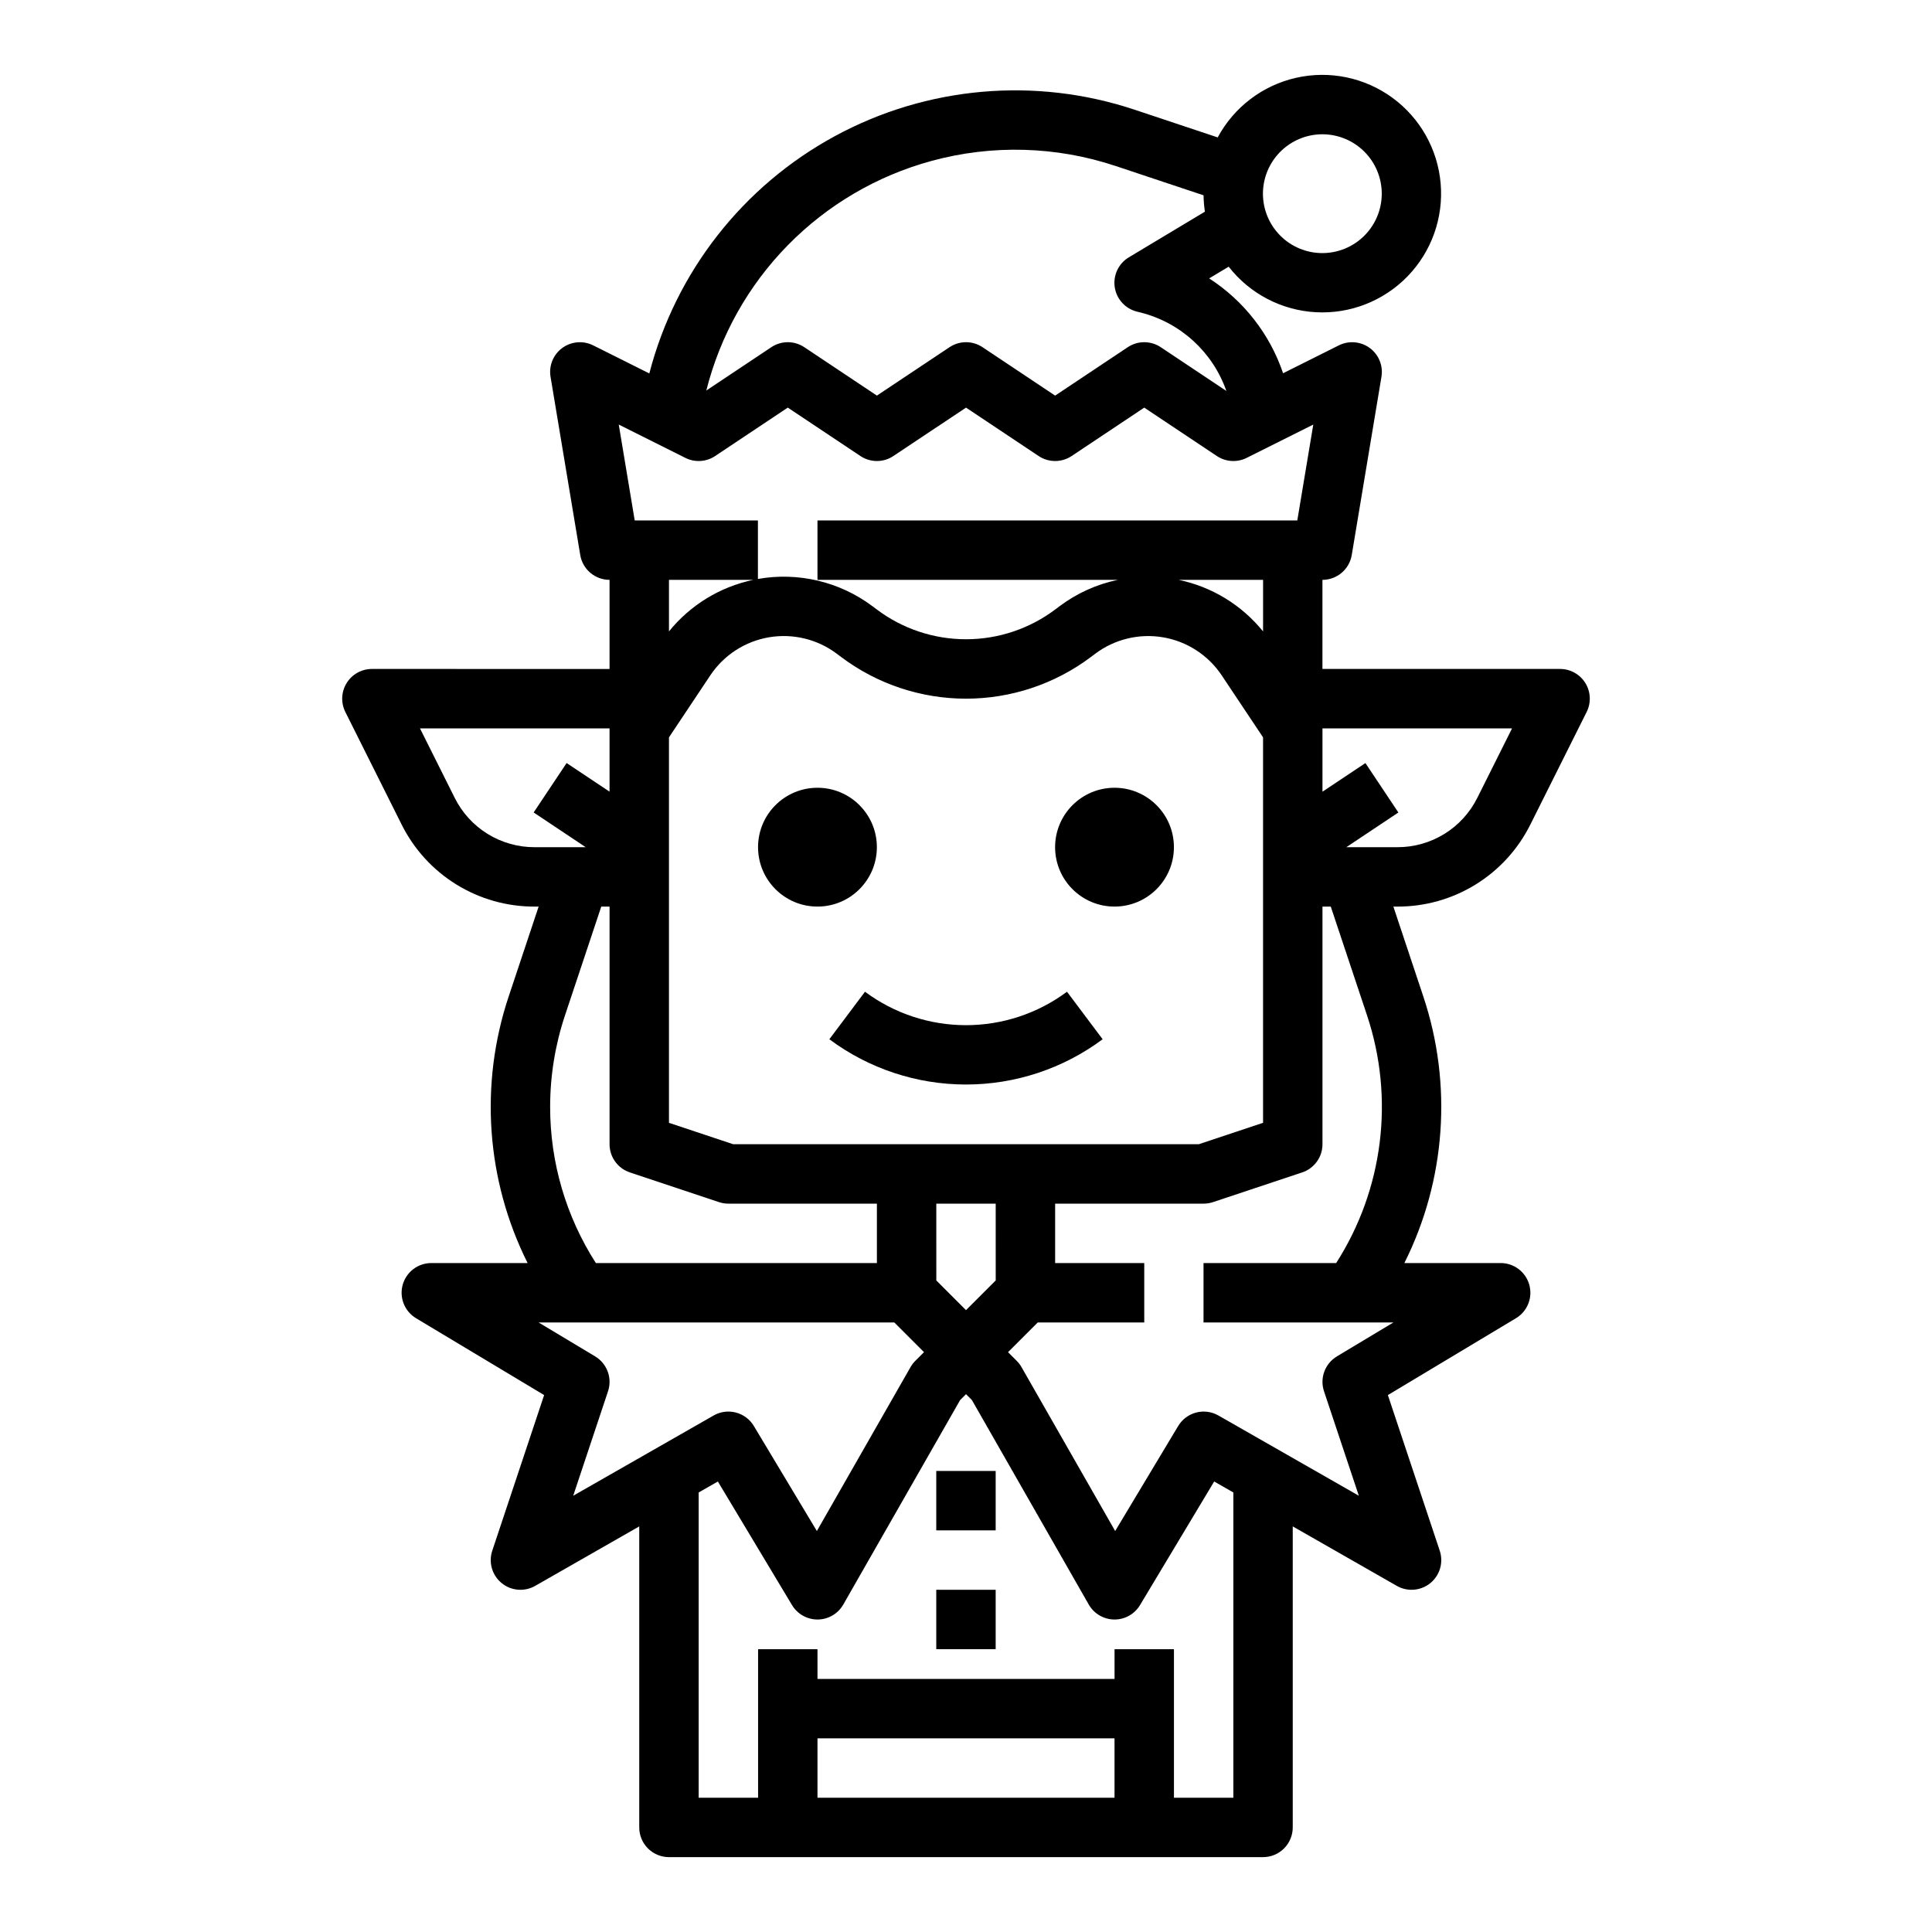 <?xml version="1.0" encoding="UTF-8"?>
<!-- Uploaded to: ICON Repo, www.iconrepo.com, Generator: ICON Repo Mixer Tools -->
<svg fill="#000000" width="800px" height="800px" version="1.1" viewBox="144 144 512 512" xmlns="http://www.w3.org/2000/svg">
 <g>
  <path d="m242.56 321.28c-2.731 0-5.262 1.414-6.695 3.734-1.438 2.32-1.566 5.219-0.348 7.66l14.887 29.77c3.258 6.57 8.289 12.098 14.531 15.953 6.238 3.856 13.43 5.887 20.766 5.859h1.043l-7.945 23.84-0.004 0.004c-7.762 23.273-5.953 48.68 5.027 70.621h-25.52c-3.535 0-6.641 2.359-7.586 5.769-0.945 3.41 0.504 7.031 3.535 8.852l33.949 20.367-13.746 41.242c-1.031 3.098-0.047 6.508 2.477 8.578 2.523 2.07 6.062 2.367 8.898 0.746l27.578-15.762v79.777c0 2.086 0.828 4.09 2.305 5.566 1.477 1.473 3.481 2.305 5.566 2.305h157.44c2.086 0 4.09-0.832 5.566-2.305 1.477-1.477 2.305-3.481 2.305-5.566v-79.777l27.582 15.762c2.836 1.621 6.375 1.32 8.898-0.746 2.523-2.07 3.508-5.481 2.477-8.578l-13.746-41.242 33.949-20.367c3.031-1.82 4.477-5.441 3.531-8.852-0.945-3.41-4.047-5.769-7.586-5.769h-25.52c10.98-21.941 12.789-47.348 5.027-70.621l-7.945-23.844h1.043c7.332 0.027 14.527-2.004 20.766-5.859 6.238-3.856 11.273-9.383 14.527-15.953l14.887-29.77c1.219-2.441 1.09-5.34-0.344-7.66-1.434-2.32-3.969-3.734-6.699-3.734h-62.977v-23.613c3.852 0 7.133-2.785 7.766-6.578l7.871-47.23v-0.004c0.488-2.922-0.703-5.867-3.086-7.625-2.383-1.758-5.551-2.031-8.199-0.711l-14.781 7.394c-3.504-10.352-10.41-19.211-19.594-25.137l5.172-3.102c5.602 7.18 14.035 11.582 23.129 12.07 9.09 0.488 17.949-2.984 24.285-9.523 6.34-6.535 9.535-15.496 8.766-24.57-0.77-9.07-5.434-17.363-12.781-22.738-7.348-5.375-16.664-7.309-25.543-5.293-8.879 2.012-16.449 7.773-20.762 15.793l-21.996-7.332c-26.324-8.773-55.109-6.234-79.492 7.012-24.383 13.246-42.176 36.012-49.141 62.871l-14.891-7.445c-2.648-1.32-5.816-1.047-8.199 0.711-2.379 1.758-3.574 4.703-3.086 7.625l7.871 47.23v0.004c0.633 3.793 3.918 6.578 7.766 6.578v23.617zm21.926 34.121-9.188-18.375h50.238v16.777l-11.379-7.586-8.734 13.098 13.793 9.199h-13.516c-4.41 0.016-8.734-1.207-12.484-3.523-3.75-2.316-6.773-5.641-8.73-9.59zm143.39 127.93-7.871 7.871-7.871-7.871-0.004-20.352h15.742zm-69.57-36.098-17.023-5.672v-102.15l10.953-16.43c3.566-5.352 9.18-9 15.52-10.086s12.848 0.484 17.992 4.344l1.191 0.895h0.004c9.535 7.156 21.137 11.023 33.062 11.023 11.922 0 23.523-3.867 33.062-11.023l1.188-0.891c5.144-3.859 11.652-5.43 17.992-4.344 6.34 1.086 11.953 4.734 15.523 10.086l10.953 16.426v102.15l-17.023 5.672zm-48.512-9.883c-0.004-8.25 1.328-16.445 3.938-24.273l9.609-28.82h2.199v62.977c0 3.391 2.168 6.398 5.383 7.469l23.617 7.871h-0.004c0.805 0.27 1.645 0.402 2.492 0.406h39.359v15.742h-74.477c-7.922-12.344-12.125-26.703-12.117-41.371zm11.922 66.105-14.988-8.992h94.273l7.871 7.871-2.309 2.309c-0.492 0.496-0.922 1.055-1.266 1.66l-24.82 43.434-16.699-27.832c-2.203-3.672-6.938-4.91-10.656-2.785l-37.215 21.266 9.227-27.684v-0.004c1.168-3.5-0.254-7.34-3.418-9.238zm58.926 101.22h78.719v15.742h-78.719zm110.21 15.742h-15.742v-39.359h-15.742v7.871h-78.723v-7.871h-15.742v39.359h-15.746v-80.898l5.086-2.906 19.652 32.754v-0.004c1.426 2.371 3.988 3.824 6.75 3.824h0.086c2.793-0.031 5.363-1.539 6.75-3.969l30.965-54.188 1.562-1.559 1.559 1.559 30.965 54.188c1.387 2.43 3.957 3.938 6.75 3.969h0.086c2.766 0 5.328-1.453 6.75-3.824l19.652-32.754 5.086 2.91zm35.426-207.34c7.332 21.992 4.328 46.125-8.18 65.645h-35.152v15.742h50.336l-14.992 8.992 0.004 0.004c-3.164 1.898-4.586 5.738-3.418 9.238l9.227 27.684-37.215-21.266v0.004c-3.719-2.125-8.453-0.887-10.656 2.785l-16.699 27.832-24.82-43.434h0.004c-0.348-0.605-0.773-1.164-1.27-1.66l-2.309-2.305 7.871-7.871 28.23-0.004v-15.742h-23.617v-15.742h39.363c0.844-0.004 1.684-0.137 2.488-0.406l23.617-7.871c3.211-1.07 5.383-4.078 5.379-7.469v-62.977h2.199zm38.434-76.051-9.188 18.379-0.004-0.004c-1.957 3.949-4.981 7.273-8.73 9.59-3.75 2.316-8.074 3.539-12.48 3.523h-13.52l13.793-9.195-8.734-13.098-11.379 7.582v-16.777zm-65.984-25.691c-5.656-7-13.559-11.828-22.367-13.668h22.367zm15.707-131.75c4.176 0 8.18 1.66 11.133 4.609 2.953 2.953 4.613 6.957 4.613 11.133s-1.66 8.184-4.613 11.133c-2.953 2.953-6.957 4.613-11.133 4.613s-8.18-1.66-11.133-4.613c-2.953-2.949-4.609-6.957-4.609-11.133 0.004-4.172 1.664-8.176 4.617-11.125 2.949-2.953 6.953-4.613 11.125-4.617zm-103.61 7.074c16.078-4.398 33.102-3.926 48.91 1.359l23.223 7.742c0.02 1.453 0.137 2.902 0.352 4.34l-20.156 12.094c-2.731 1.637-4.203 4.758-3.738 7.906 0.469 3.152 2.789 5.707 5.879 6.481l0.941 0.234c10.602 2.664 19.152 10.477 22.766 20.793l-17.395-11.598c-2.644-1.762-6.09-1.762-8.734 0l-19.25 12.832-19.246-12.832c-2.644-1.762-6.09-1.762-8.734 0l-19.25 12.832-19.25-12.832c-2.644-1.762-6.09-1.762-8.734 0l-17.227 11.484c3.656-14.516 11.105-27.801 21.586-38.492 10.48-10.691 23.617-18.402 38.059-22.344zm-65.188 78.688c2.527 1.262 5.539 1.074 7.887-0.492l19.25-12.832 19.25 12.832c2.644 1.762 6.09 1.762 8.734 0l19.25-12.832 19.25 12.832h-0.004c2.644 1.762 6.09 1.762 8.734 0l19.25-12.832 19.25 12.832c2.352 1.566 5.359 1.754 7.887 0.492l17.66-8.828-4.234 25.402h-127.16v15.742h79.617v0.004c-5.598 1.164-10.875 3.547-15.449 6.981l-1.191 0.891c-6.812 5.109-15.098 7.871-23.613 7.871-8.52 0-16.805-2.762-23.617-7.871l-1.191-0.895c-8.684-6.496-19.664-9.105-30.34-7.211v-15.512h-32.648l-4.231-25.406zm18.023 32.32c-8.812 1.836-16.719 6.664-22.375 13.668v-13.668z"/>
  <path d="m373.23 406.82-9.445 12.594c10.465 7.789 23.164 11.996 36.211 11.996 13.043 0 25.742-4.207 36.211-11.996l-9.445-12.594h-0.004c-7.734 5.758-17.121 8.863-26.762 8.863-9.645 0-19.031-3.106-26.766-8.863z"/>
  <path d="m455.1 368.51c0 8.695-7.047 15.742-15.742 15.742s-15.746-7.047-15.746-15.742c0-8.695 7.051-15.746 15.746-15.746s15.742 7.051 15.742 15.746"/>
  <path d="m376.38 368.51c0 8.695-7.051 15.742-15.746 15.742-8.695 0-15.742-7.047-15.742-15.742 0-8.695 7.047-15.746 15.742-15.746 8.695 0 15.746 7.051 15.746 15.746"/>
  <path d="m392.12 533.82h15.742v15.742h-15.742z"/>
  <path d="m392.12 565.31h15.742v15.742h-15.742z"/>
 </g>
</svg>